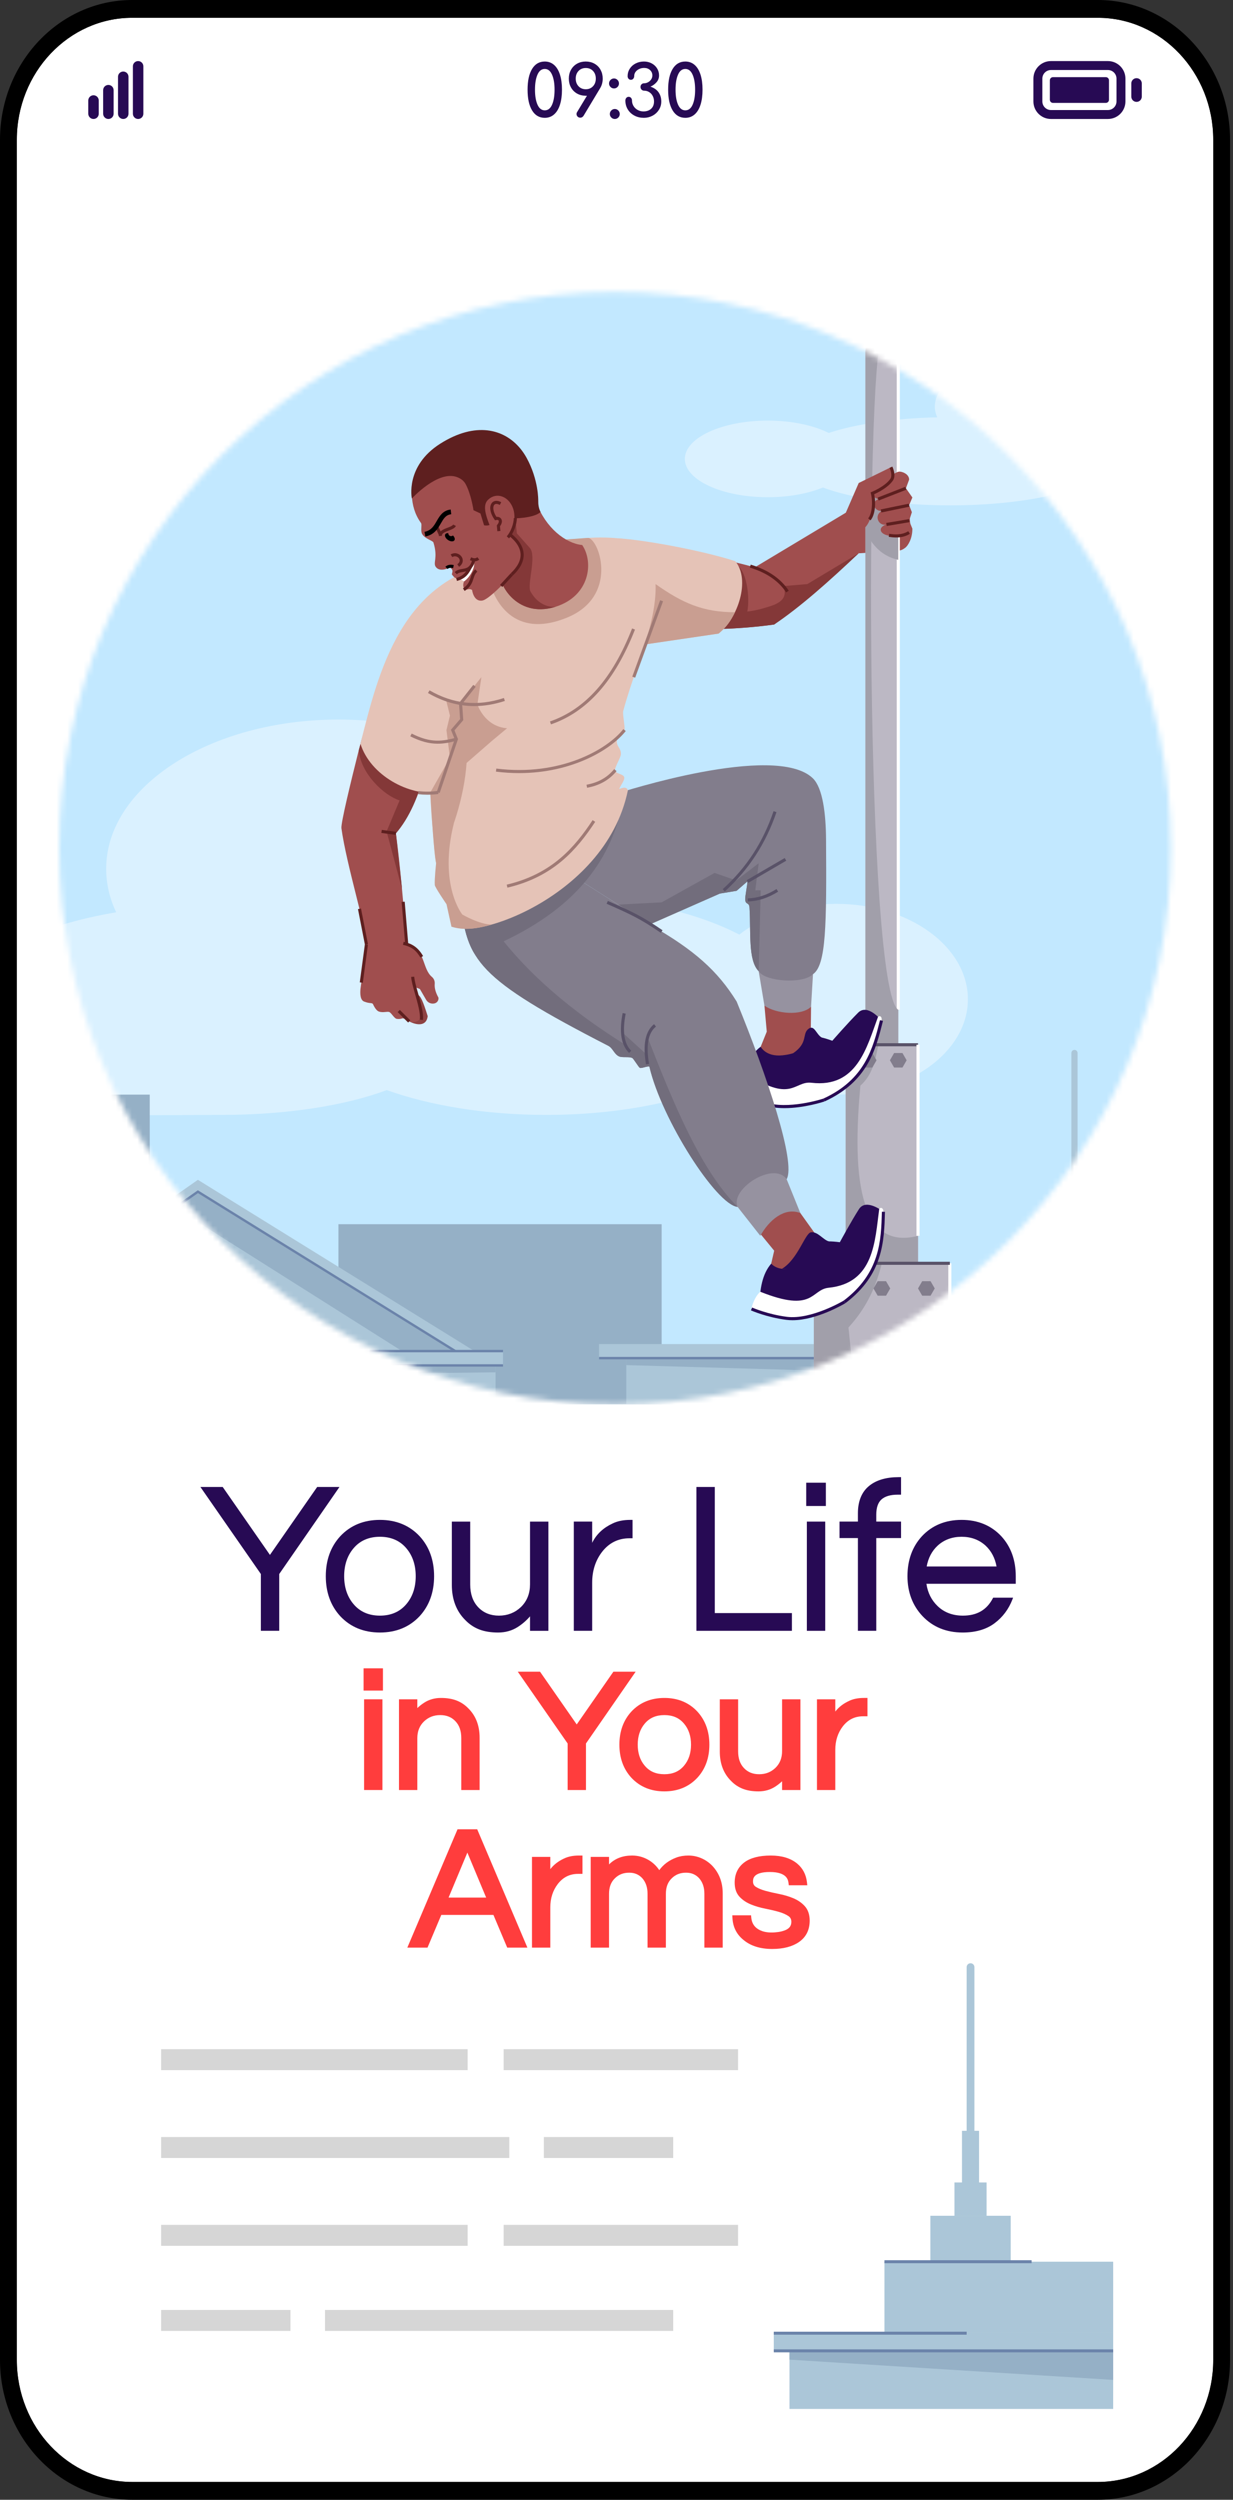 <svg width="229" height="464" viewBox="0 0 229 464" fill="none" xmlns="http://www.w3.org/2000/svg">
<rect x="0" y="0" width="229" height="464" fill="#333333" stroke="none"/>
<path d="M225.334 25.963V438.037C225.334 450.534 215.714 460.698 203.895 460.698H24.564C12.745 460.698 3.125 450.534 3.125 438.037V25.963C3.125 13.466 12.745 3.301 24.564 3.301H203.895C215.714 3.301 225.334 13.466 225.334 25.963Z" fill="white"/>
<path d="M203.892 0H24.561C11.018 0 0 11.648 0 25.963V438.037C0 452.356 11.018 464 24.561 464H203.892C217.436 464 228.453 452.356 228.453 438.037V25.963C228.453 11.648 217.436 0 203.892 0ZM225.331 438.037C225.331 450.534 215.711 460.698 203.892 460.698H24.561C12.742 460.698 3.122 450.534 3.122 438.037V25.963C3.122 13.466 12.742 3.301 24.561 3.301H203.892C215.711 3.301 225.331 13.466 225.331 25.963L225.331 438.037Z" fill="black"/>
<path d="M20.13 22.086C19.592 22.086 19.156 21.65 19.156 21.113V16.738C19.156 16.2 19.592 15.765 20.13 15.765C20.667 15.765 21.103 16.2 21.103 16.738V21.113C21.103 21.65 20.667 22.086 20.13 22.086Z" fill="#270A54"/>
<path d="M17.368 22.086C16.83 22.086 16.395 21.65 16.395 21.113V18.655C16.395 18.117 16.83 17.682 17.368 17.682C17.905 17.682 18.341 18.117 18.341 18.655V21.113C18.341 21.65 17.905 22.086 17.368 22.086Z" fill="#270A54"/>
<path d="M22.891 22.086C22.354 22.086 21.918 21.65 21.918 21.113V14.251C21.918 13.713 22.354 13.277 22.891 13.277C23.429 13.277 23.865 13.713 23.865 14.251V21.113C23.865 21.65 23.429 22.086 22.891 22.086Z" fill="#270A54"/>
<path d="M25.653 22.086C25.115 22.086 24.68 21.65 24.68 21.113V12.309C24.68 11.772 25.115 11.336 25.653 11.336C26.191 11.336 26.626 11.772 26.626 12.309V21.113C26.626 21.65 26.191 22.086 25.653 22.086Z" fill="#270A54"/>
<path d="M205.765 12.997C206.646 12.997 207.362 13.713 207.362 14.594V18.828C207.362 19.709 206.646 20.425 205.765 20.425H195.188C194.307 20.425 193.591 19.709 193.591 18.828V14.594C193.591 13.714 194.307 12.997 195.188 12.997H205.765ZM205.765 11.336H195.188C193.388 11.336 191.93 12.795 191.93 14.594V18.828C191.93 20.627 193.388 22.086 195.188 22.086H205.765C207.565 22.086 209.023 20.627 209.023 18.828V14.594C209.023 12.795 207.565 11.336 205.765 11.336Z" fill="#270A54"/>
<path d="M211.087 18.913C210.549 18.913 210.113 18.477 210.113 17.94V15.482C210.113 14.944 210.549 14.509 211.087 14.509C211.624 14.509 212.06 14.944 212.06 15.482V17.94C212.06 18.477 211.624 18.913 211.087 18.913Z" fill="#270A54"/>
<path d="M205.378 19.103H195.573C195.248 19.103 194.984 18.84 194.984 18.514V14.907C194.984 14.582 195.248 14.318 195.573 14.318H205.378C205.703 14.318 205.966 14.582 205.966 14.907V18.514C205.966 18.839 205.703 19.103 205.378 19.103Z" fill="#270A54"/>
<path d="M102.903 12.048C103.384 12.467 103.75 13.069 103.999 13.853C104.249 14.637 104.374 15.568 104.374 16.646C104.374 17.724 104.249 18.656 103.999 19.44C103.75 20.224 103.384 20.825 102.903 21.244C102.422 21.663 101.847 21.872 101.179 21.872C100.163 21.872 99.377 21.413 98.82 20.496C98.263 19.578 97.984 18.295 97.984 16.646C97.984 14.998 98.263 13.714 98.82 12.797C99.377 11.879 100.163 11.42 101.179 11.42C101.847 11.42 102.422 11.629 102.903 12.048ZM99.822 13.859C99.515 14.568 99.361 15.496 99.361 16.646C99.361 17.805 99.517 18.733 99.829 19.433C100.141 20.133 100.591 20.482 101.179 20.482C101.776 20.482 102.228 20.13 102.536 19.426C102.843 18.722 102.997 17.796 102.997 16.646C102.997 15.505 102.841 14.579 102.529 13.866C102.217 13.153 101.767 12.797 101.179 12.797C100.582 12.797 100.13 13.151 99.822 13.859Z" fill="#270A54"/>
<path d="M107.162 17.361C106.685 17.09 106.313 16.713 106.046 16.232C105.778 15.75 105.645 15.203 105.645 14.588C105.645 13.982 105.778 13.438 106.046 12.957C106.313 12.476 106.685 12.099 107.162 11.828C107.638 11.556 108.18 11.42 108.786 11.42C109.401 11.42 109.946 11.556 110.423 11.828C110.9 12.099 111.272 12.476 111.539 12.957C111.806 13.438 111.94 13.982 111.94 14.588C111.94 15.274 111.771 15.884 111.432 16.419L108.398 21.471C108.238 21.721 108.033 21.845 107.783 21.845C107.578 21.845 107.409 21.779 107.275 21.645C107.142 21.511 107.075 21.351 107.075 21.164C107.075 21.03 107.11 20.91 107.182 20.803L109.013 17.769H108.786C108.18 17.769 107.638 17.633 107.162 17.361ZM107.449 13.171C107.102 13.536 106.928 14.008 106.928 14.588C106.928 15.167 107.102 15.642 107.449 16.011C107.796 16.381 108.246 16.566 108.799 16.566C109.342 16.566 109.788 16.381 110.136 16.011C110.483 15.641 110.657 15.167 110.657 14.588C110.657 14.009 110.485 13.536 110.142 13.171C109.799 12.806 109.351 12.623 108.799 12.623C108.246 12.623 107.796 12.806 107.449 13.171Z" fill="#270A54"/>
<path d="M114.684 14.835C114.866 15.018 114.958 15.239 114.958 15.497C114.958 15.747 114.869 15.963 114.691 16.145C114.512 16.328 114.294 16.419 114.036 16.419C113.786 16.419 113.57 16.328 113.387 16.145C113.205 15.963 113.113 15.747 113.113 15.497C113.113 15.239 113.205 15.018 113.387 14.835C113.57 14.653 113.786 14.562 114.036 14.562C114.285 14.562 114.501 14.653 114.684 14.835ZM114.831 20.503C115.013 20.686 115.105 20.906 115.105 21.165C115.105 21.414 115.016 21.63 114.837 21.813C114.659 21.995 114.441 22.087 114.183 22.087C113.933 22.087 113.717 21.995 113.534 21.813C113.352 21.63 113.26 21.414 113.26 21.165C113.26 20.906 113.352 20.686 113.534 20.503C113.717 20.32 113.933 20.229 114.183 20.229C114.432 20.229 114.648 20.32 114.831 20.503Z" fill="#270A54"/>
<path d="M121.027 11.761C121.455 11.988 121.791 12.298 122.036 12.69C122.281 13.082 122.404 13.518 122.404 14C122.404 14.481 122.252 14.898 121.949 15.249C121.646 15.601 121.268 15.88 120.813 16.085C121.49 16.317 121.994 16.671 122.324 17.148C122.653 17.624 122.818 18.188 122.818 18.838C122.818 19.409 122.671 19.926 122.377 20.389C122.083 20.852 121.689 21.215 121.194 21.478C120.7 21.741 120.163 21.872 119.584 21.872C118.924 21.872 118.334 21.732 117.813 21.451C117.291 21.171 116.884 20.788 116.589 20.302C116.295 19.816 116.148 19.27 116.148 18.664C116.148 18.469 116.206 18.303 116.322 18.17C116.438 18.036 116.585 17.97 116.763 17.97C116.942 17.97 117.089 18.036 117.204 18.17C117.32 18.304 117.378 18.469 117.378 18.664C117.378 19.03 117.472 19.366 117.659 19.674C117.846 19.981 118.102 20.226 118.428 20.409C118.753 20.591 119.111 20.683 119.504 20.683C120.1 20.683 120.577 20.518 120.934 20.188C121.29 19.859 121.468 19.404 121.468 18.825C121.468 18.46 121.388 18.123 121.228 17.816C121.067 17.509 120.847 17.268 120.566 17.094C120.285 16.92 119.976 16.833 119.637 16.833C119.441 16.833 119.279 16.767 119.15 16.633C119.02 16.499 118.956 16.334 118.956 16.138C118.956 15.943 119.02 15.78 119.15 15.65C119.279 15.522 119.441 15.457 119.637 15.457C119.887 15.457 120.13 15.392 120.366 15.263C120.602 15.134 120.793 14.958 120.94 14.735C121.088 14.512 121.161 14.267 121.161 14C121.161 13.608 121.018 13.278 120.733 13.011C120.448 12.743 120.083 12.61 119.637 12.61C119.298 12.61 118.989 12.677 118.708 12.81C118.427 12.944 118.205 13.122 118.04 13.345C117.875 13.568 117.793 13.817 117.793 14.093C117.793 14.298 117.735 14.47 117.619 14.608C117.503 14.746 117.356 14.815 117.178 14.815C116.999 14.815 116.852 14.75 116.737 14.621C116.621 14.492 116.563 14.329 116.563 14.133C116.563 13.625 116.696 13.164 116.964 12.75C117.231 12.336 117.596 12.01 118.06 11.774C118.523 11.538 119.04 11.42 119.61 11.42C120.127 11.42 120.6 11.534 121.027 11.761Z" fill="#270A54"/>
<path d="M129.009 12.048C129.49 12.467 129.855 13.069 130.105 13.853C130.354 14.637 130.479 15.568 130.479 16.646C130.479 17.724 130.354 18.656 130.105 19.44C129.855 20.224 129.49 20.825 129.009 21.244C128.527 21.663 127.953 21.872 127.284 21.872C126.269 21.872 125.482 21.413 124.925 20.496C124.368 19.578 124.09 18.295 124.09 16.646C124.09 14.998 124.368 13.714 124.925 12.797C125.482 11.879 126.269 11.42 127.284 11.42C127.953 11.42 128.528 11.629 129.009 12.048ZM125.928 13.859C125.62 14.568 125.467 15.496 125.467 16.646C125.467 17.805 125.622 18.733 125.934 19.433C126.246 20.133 126.696 20.482 127.285 20.482C127.881 20.482 128.334 20.13 128.641 19.426C128.949 18.722 129.102 17.796 129.102 16.646C129.102 15.505 128.946 14.579 128.635 13.866C128.323 13.153 127.873 12.797 127.285 12.797C126.687 12.797 126.235 13.151 125.928 13.859Z" fill="#270A54"/>
<path d="M137.076 412.972H93.539V416.865H137.076V412.972Z" fill="#D6D6D6"/>
<path d="M86.856 412.972H29.922V416.865H86.856V412.972Z" fill="#D6D6D6"/>
<path d="M137.076 380.364H93.539V384.257H137.076V380.364Z" fill="#D6D6D6"/>
<path d="M86.856 380.364H29.922V384.257H86.856V380.364Z" fill="#D6D6D6"/>
<path d="M94.595 396.668H29.922V400.561H94.595V396.668Z" fill="#D6D6D6"/>
<path d="M125.034 396.668H101.008V400.561H125.034V396.668Z" fill="#D6D6D6"/>
<path d="M125.032 428.771H60.359V432.665H125.032V428.771Z" fill="#D6D6D6"/>
<path d="M53.948 428.771H29.922V432.665H53.948V428.771Z" fill="#D6D6D6"/>
<path d="M51.642 302.492H48.666V292.097L37.637 276.228H41.247L50.134 289.002L59.021 276.228H62.631L51.642 292.097L51.642 302.492Z" fill="#270A54"/>
<path d="M51.861 302.71H48.448V292.165L37.219 276.009H41.362L50.134 288.619L58.907 276.009H63.049L51.861 292.165V302.71ZM48.885 302.273H51.423V292.029L51.462 291.973L62.214 276.446H59.136L50.134 289.385L41.133 276.446H38.055L48.885 292.029V302.273Z" fill="#270A54"/>
<path d="M70.566 282.337C73.528 282.337 75.935 283.329 77.786 285.312C79.532 287.217 80.405 289.637 80.405 292.572C80.405 295.509 79.532 297.929 77.786 299.833C75.935 301.817 73.528 302.809 70.566 302.809C67.603 302.809 65.196 301.817 63.345 299.833C61.599 297.929 60.727 295.509 60.727 292.572C60.727 289.637 61.599 287.216 63.345 285.312C65.196 283.329 67.603 282.337 70.566 282.337ZM70.566 300.111C72.708 300.111 74.4 299.371 75.644 297.889C76.834 296.487 77.429 294.715 77.429 292.573C77.429 290.43 76.834 288.659 75.644 287.256C74.4 285.775 72.708 285.035 70.566 285.035C68.423 285.035 66.73 285.775 65.487 287.256C64.297 288.659 63.702 290.43 63.702 292.573C63.702 294.715 64.297 296.487 65.487 297.889C66.73 299.371 68.423 300.111 70.566 300.111Z" fill="#270A54"/>
<path d="M70.565 303.027C67.554 303.027 65.07 302.002 63.185 299.982C61.408 298.043 60.508 295.551 60.508 292.572C60.508 289.594 61.408 287.102 63.184 285.164C65.071 283.143 67.554 282.118 70.566 282.118C73.577 282.118 76.06 283.143 77.946 285.163C79.723 287.101 80.623 289.594 80.623 292.572C80.623 295.551 79.723 298.044 77.947 299.981C76.06 302.002 73.577 303.027 70.565 303.027ZM70.565 282.555C67.68 282.555 65.304 283.533 63.505 285.461C61.807 287.314 60.945 289.707 60.945 292.572C60.945 295.438 61.807 297.831 63.506 299.685C65.304 301.612 67.68 302.59 70.565 302.59C73.451 302.59 75.826 301.612 77.626 299.684C79.324 297.832 80.186 295.438 80.186 292.572C80.186 289.706 79.324 287.313 77.625 285.46C75.826 283.533 73.451 282.555 70.565 282.555ZM70.565 300.329C68.365 300.329 66.6 299.556 65.32 298.029C64.101 296.594 63.483 294.758 63.483 292.572C63.483 290.387 64.101 288.551 65.32 287.115C66.6 285.589 68.365 284.816 70.565 284.816C72.765 284.816 74.53 285.589 75.811 287.115C77.029 288.551 77.648 290.387 77.648 292.572C77.648 294.758 77.029 296.594 75.81 298.03C74.53 299.556 72.765 300.329 70.565 300.329ZM70.565 285.253C68.501 285.253 66.848 285.974 65.655 287.397C64.504 288.753 63.92 290.494 63.92 292.572C63.92 294.652 64.504 296.393 65.654 297.747C66.848 299.171 68.5 299.892 70.565 299.892C72.63 299.892 74.282 299.171 75.476 297.748C76.627 296.393 77.21 294.652 77.21 292.572C77.21 290.494 76.627 288.753 75.477 287.398C74.282 285.974 72.63 285.253 70.565 285.253Z" fill="#270A54"/>
<path d="M98.657 302.492V299.397C97.943 300.35 97.07 301.157 96.039 301.818C95.007 302.479 93.83 302.81 92.508 302.81C91.185 302.81 90.048 302.624 89.096 302.254C88.144 301.884 87.31 301.328 86.596 300.588C84.956 298.975 84.137 296.845 84.137 294.2V282.655H87.112V294.121C87.112 295.946 87.628 297.401 88.66 298.485C89.691 299.57 91.026 300.112 92.666 300.112C94.333 300.112 95.748 299.556 96.912 298.445C98.075 297.308 98.657 295.853 98.657 294.081V282.655H101.633V302.492L98.657 302.492Z" fill="#270A54"/>
<path d="M92.508 303.028C91.165 303.028 89.991 302.836 89.017 302.458C88.039 302.077 87.172 301.499 86.439 300.739C84.767 299.096 83.918 296.894 83.918 294.2V282.437H87.331V294.121C87.331 295.879 87.831 297.297 88.818 298.334C89.801 299.369 91.096 299.893 92.666 299.893C94.266 299.893 95.644 299.353 96.76 298.287C97.873 297.2 98.438 295.784 98.438 294.081V282.437H101.851V302.711H98.438V300.02C97.788 300.782 97.023 301.447 96.157 302.002C95.095 302.683 93.867 303.028 92.508 303.028ZM84.355 282.874V294.2C84.355 296.772 85.161 298.869 86.75 300.432C87.442 301.15 88.257 301.693 89.175 302.05C90.098 302.409 91.22 302.591 92.508 302.591C93.782 302.591 94.93 302.269 95.921 301.634C96.925 300.99 97.787 300.194 98.482 299.266L98.876 298.742V302.273H101.414V282.874H98.876V294.081C98.876 295.906 98.266 297.427 97.064 298.602C95.862 299.749 94.383 300.33 92.666 300.33C90.972 300.33 89.57 299.76 88.501 298.635C87.434 297.514 86.894 295.995 86.894 294.121V282.874L84.355 282.874Z" fill="#270A54"/>
<path d="M117.263 282.337V285.312H116.906C114.764 285.312 113.018 286.172 111.669 287.891C110.399 289.532 109.765 291.489 109.765 293.763V302.491H106.789V282.654H109.765V287.534C110.4 285.471 111.774 283.95 113.891 282.971C114.764 282.549 115.821 282.337 117.065 282.337H117.263V282.337Z" fill="#270A54"/>
<path d="M109.983 302.71H106.57V282.436H109.983V286.378C110.745 284.804 112.024 283.594 113.799 282.773C114.695 282.339 115.794 282.118 117.064 282.118H117.481V285.531H116.906C114.844 285.531 113.14 286.37 111.841 288.026C110.608 289.618 109.983 291.549 109.983 293.763V302.71ZM107.007 302.272H109.546V293.763C109.546 291.45 110.202 289.429 111.496 287.757C112.883 285.989 114.703 285.093 116.906 285.093H117.044V282.555C115.849 282.558 114.82 282.764 113.986 283.168C111.935 284.117 110.586 285.607 109.973 287.598L109.546 288.987V282.873H107.007V302.272H107.007Z" fill="#270A54"/>
<path d="M132.538 276.228V299.635H146.86V302.492H129.562V276.228H132.538Z" fill="#270A54"/>
<path d="M147.079 302.71H129.344V276.009H132.757V299.416H147.079L147.079 302.71ZM129.781 302.273H146.642V299.853H132.319V276.446H129.781L129.781 302.273Z" fill="#270A54"/>
<path d="M153.167 275.435V279.323H149.953V275.435H153.167ZM150.072 282.655H153.048V302.492H150.072V282.655Z" fill="#270A54"/>
<path d="M153.266 302.711H149.853V282.437H153.266V302.711ZM150.291 302.273H152.829V282.874H150.291V302.273ZM153.385 279.541H149.734V275.216H153.385V279.541ZM150.172 279.104H152.948V275.653H150.172V279.104Z" fill="#270A54"/>
<path d="M166.734 277.219C165.331 277.219 164.28 277.53 163.579 278.151C162.878 278.773 162.528 279.772 162.528 281.147V282.655H167.13V285.273H162.528V302.491H159.553V285.273H156.141V282.655H159.553V280.909C159.553 278.74 160.2 277.114 161.497 276.029C162.792 274.945 164.591 274.402 166.892 274.402H167.13V277.219H166.734Z" fill="#270A54"/>
<path d="M162.747 302.71H159.334V285.491H155.922V282.436H159.334V280.909C159.334 278.683 160.014 276.985 161.356 275.861C162.686 274.748 164.549 274.184 166.892 274.184H167.349V277.438H166.733C165.393 277.438 164.381 277.733 163.724 278.315C163.075 278.89 162.747 279.843 162.747 281.147V282.436H167.349V285.491H162.747L162.747 302.71ZM159.771 302.273H162.31V285.054H166.912V282.873H162.31V281.147C162.31 279.713 162.688 278.65 163.434 277.988C164.173 277.333 165.283 277 166.734 277H166.912L166.892 274.621C164.654 274.621 162.886 275.151 161.637 276.196C160.399 277.233 159.771 278.818 159.771 280.909V282.873H156.359V285.054H159.771V302.273Z" fill="#270A54"/>
<path d="M178.835 300.111C181.506 300.111 183.424 299 184.588 296.778H187.841C187.153 298.577 186.062 300.031 184.568 301.142C183.073 302.253 181.149 302.809 178.795 302.809C175.806 302.809 173.373 301.817 171.495 299.833C169.67 297.903 168.758 295.482 168.758 292.572C168.758 289.637 169.631 287.216 171.376 285.312C173.227 283.329 175.634 282.337 178.597 282.337C181.559 282.337 183.966 283.329 185.818 285.312C187.563 287.217 188.436 289.637 188.436 292.572V293.763H171.813C172.024 295.588 172.751 297.096 173.995 298.285C175.265 299.503 176.877 300.111 178.835 300.111ZM178.597 285.035C176.772 285.035 175.238 285.604 173.995 286.741C172.831 287.826 172.117 289.24 171.852 290.986H185.342C185.077 289.24 184.363 287.826 183.199 286.741C181.956 285.604 180.422 285.035 178.597 285.035Z" fill="#270A54"/>
<path d="M178.795 303.027C175.758 303.027 173.248 302.003 171.336 299.983C169.48 298.02 168.539 295.527 168.539 292.572C168.539 289.594 169.439 287.102 171.215 285.164C173.102 283.143 175.585 282.118 178.597 282.118C181.608 282.118 184.091 283.143 185.977 285.163C187.754 287.101 188.654 289.594 188.654 292.572V293.981H172.061C172.301 295.639 173.002 297.033 174.146 298.128C175.367 299.299 176.945 299.892 178.835 299.892C181.442 299.892 183.26 298.84 184.394 296.676L184.455 296.559H188.159L188.045 296.856C187.345 298.685 186.219 300.186 184.698 301.317C183.172 302.452 181.186 303.027 178.795 303.027ZM178.597 282.555C175.711 282.555 173.336 283.533 171.536 285.461C169.838 287.314 168.976 289.707 168.976 292.572C168.976 295.411 169.877 297.803 171.654 299.683C173.48 301.612 175.883 302.59 178.795 302.59C181.09 302.59 182.988 302.044 184.437 300.967C185.808 299.948 186.843 298.613 187.518 296.997H184.718C183.513 299.208 181.534 300.329 178.835 300.329C176.828 300.329 175.149 299.695 173.843 298.443C172.568 297.223 171.812 295.657 171.596 293.788L171.567 293.544H188.217V292.573C188.217 289.707 187.356 287.313 185.656 285.46C183.857 283.533 181.482 282.555 178.597 282.555ZM185.595 291.204H171.598L171.636 290.953C171.906 289.166 172.65 287.695 173.845 286.58C175.126 285.409 176.724 284.816 178.597 284.816C180.469 284.816 182.067 285.409 183.346 286.579C184.543 287.695 185.286 289.166 185.557 290.953L185.595 291.204ZM172.11 290.767H185.083C184.798 289.193 184.115 287.894 183.05 286.9C181.855 285.808 180.356 285.253 178.597 285.253C176.837 285.253 175.338 285.808 174.142 286.902C173.078 287.893 172.395 289.193 172.11 290.767Z" fill="#270A54"/>
<path d="M70.607 310.186V313.283H68.047V310.186H70.607ZM68.142 315.938H70.512V331.743H68.142V315.938Z" fill="#FF3D3D"/>
<path d="M71.028 332.261H67.622V315.421H71.028V332.261ZM68.658 331.226H69.993V316.457H68.658V331.226ZM71.123 313.801H67.527V309.668H71.123V313.801ZM68.563 312.766H70.088V310.704H68.563V312.766Z" fill="#FF3D3D"/>
<path d="M76.992 315.938V318.404C77.561 317.645 78.256 317.003 79.078 316.476C79.9 315.949 80.837 315.686 81.891 315.686C82.945 315.686 83.851 315.833 84.61 316.128C85.368 316.424 86.032 316.866 86.601 317.456C87.907 318.741 88.561 320.438 88.561 322.545V331.743H86.19V322.608C86.19 321.154 85.779 319.995 84.957 319.131C84.135 318.267 83.071 317.835 81.765 317.835C80.437 317.835 79.31 318.278 78.383 319.163C77.455 320.069 76.992 321.228 76.992 322.64V331.743H74.621V315.939L76.992 315.938Z" fill="#FF3D3D"/>
<path d="M89.077 332.261H85.671V322.608C85.671 321.28 85.314 320.259 84.58 319.488C83.854 318.724 82.933 318.353 81.763 318.353C80.563 318.353 79.573 318.741 78.739 319.537C77.912 320.345 77.508 321.361 77.508 322.64V332.261H74.102V315.421H77.508V317.048C77.9 316.676 78.331 316.339 78.797 316.04C79.7 315.461 80.741 315.168 81.89 315.168C83.003 315.168 83.981 315.329 84.796 315.646C85.621 315.967 86.353 316.455 86.972 317.096C88.365 318.467 89.077 320.304 89.077 322.545L89.077 332.261ZM86.706 331.226H88.041V322.545C88.041 320.564 87.451 319.02 86.236 317.825C85.713 317.283 85.105 316.877 84.42 316.611C83.725 316.34 82.874 316.204 81.89 316.204C80.942 316.204 80.089 316.442 79.356 316.912C78.59 317.403 77.933 318.01 77.404 318.715L76.472 319.957V316.456H75.137V331.225H76.472V322.64C76.472 321.089 76.993 319.795 78.019 318.793C79.046 317.812 80.304 317.318 81.763 317.318C83.211 317.318 84.411 317.808 85.331 318.774C86.243 319.734 86.706 321.024 86.706 322.608L86.706 331.226Z" fill="#FF3D3D"/>
<path d="M108.314 331.743H105.944V323.461L97.156 310.817H100.033L107.113 320.996L114.194 310.817H117.07L108.314 323.461V331.743Z" fill="#FF3D3D"/>
<path d="M108.83 332.261H105.424V323.624L96.164 310.3H100.301L107.111 320.089L113.921 310.3H118.056L108.83 323.623V332.261ZM106.46 331.225H107.795V323.3L116.08 311.336H114.462L107.111 321.903L99.76 311.336H98.145L106.46 323.299V331.225Z" fill="#FF3D3D"/>
<path d="M123.394 315.686C125.753 315.686 127.671 316.476 129.147 318.056C130.537 319.573 131.233 321.502 131.233 323.841C131.233 326.18 130.537 328.108 129.147 329.625C127.671 331.206 125.753 331.996 123.394 331.996C121.033 331.996 119.116 331.206 117.641 329.625C116.25 328.108 115.555 326.18 115.555 323.841C115.555 321.502 116.25 319.573 117.641 318.056C119.116 316.476 121.033 315.686 123.394 315.686ZM123.394 329.846C125.101 329.846 126.449 329.257 127.44 328.077C128.388 326.96 128.862 325.548 128.862 323.841C128.862 322.134 128.388 320.722 127.44 319.605C126.449 318.425 125.101 317.835 123.394 317.835C121.687 317.835 120.338 318.425 119.348 319.605C118.399 320.722 117.925 322.134 117.925 323.841C117.925 325.547 118.399 326.96 119.348 328.077C120.338 329.257 121.687 329.846 123.394 329.846Z" fill="#FF3D3D"/>
<path d="M123.392 332.514C120.893 332.514 118.83 331.661 117.261 329.979C115.783 328.367 115.035 326.303 115.035 323.841C115.035 321.379 115.783 319.315 117.257 317.707C118.831 316.021 120.893 315.168 123.392 315.168C125.89 315.168 127.953 316.021 129.523 317.703C131.001 319.315 131.749 321.379 131.749 323.841C131.749 326.303 131.001 328.367 129.527 329.975C127.953 331.661 125.89 332.514 123.392 332.514ZM123.392 316.204C121.161 316.204 119.403 316.925 118.017 318.41C116.727 319.818 116.071 321.646 116.071 323.841C116.071 326.036 116.727 327.864 118.021 329.276C119.403 330.757 121.161 331.478 123.392 331.478C125.623 331.478 127.381 330.757 128.766 329.272C130.057 327.864 130.713 326.035 130.713 323.841C130.713 321.646 130.057 319.818 128.763 318.406C127.38 316.925 125.622 316.204 123.392 316.204ZM123.392 330.364C121.532 330.364 120.038 329.707 118.949 328.409C117.926 327.204 117.406 325.666 117.406 323.841C117.406 322.016 117.926 320.478 118.951 319.271C120.038 317.975 121.533 317.318 123.392 317.318C125.251 317.318 126.745 317.975 127.834 319.272C128.858 320.478 129.378 322.016 129.378 323.841C129.378 325.666 128.858 327.204 127.832 328.412C126.745 329.707 125.251 330.364 123.392 330.364ZM123.392 318.353C121.831 318.353 120.638 318.872 119.743 319.938C118.878 320.956 118.441 322.268 118.441 323.841C118.441 325.414 118.878 326.726 119.741 327.742C120.637 328.811 121.831 329.329 123.392 329.329C124.952 329.329 126.146 328.811 127.041 327.744C127.905 326.726 128.342 325.414 128.342 323.841C128.342 322.268 127.905 320.956 127.043 319.941C126.146 318.872 124.952 318.353 123.392 318.353Z" fill="#FF3D3D"/>
<path d="M145.772 331.743V329.278C145.203 330.036 144.508 330.68 143.686 331.206C142.864 331.733 141.926 331.996 140.873 331.996C139.819 331.996 138.913 331.849 138.154 331.554C137.396 331.259 136.732 330.816 136.163 330.226C134.856 328.941 134.203 327.245 134.203 325.137V315.939H136.574V325.074C136.574 326.528 136.985 327.687 137.807 328.551C138.629 329.415 139.692 329.846 140.999 329.846C142.327 329.846 143.454 329.404 144.381 328.519C145.308 327.613 145.772 326.454 145.772 325.042V315.938H148.143V331.743H145.772V331.743Z" fill="#FF3D3D"/>
<path d="M140.871 332.514C139.758 332.514 138.78 332.353 137.965 332.036C137.139 331.716 136.407 331.228 135.788 330.585C134.395 329.216 133.684 327.379 133.684 325.137V315.421H137.09V325.074C137.09 326.402 137.446 327.423 138.18 328.194C138.906 328.958 139.828 329.329 140.997 329.329C142.198 329.329 143.187 328.941 144.022 328.145C144.848 327.337 145.252 326.321 145.252 325.042V315.421H148.659V332.261H145.252V330.634C144.86 331.007 144.429 331.343 143.963 331.642C143.061 332.221 142.021 332.514 140.871 332.514ZM134.719 316.457V325.137C134.719 327.119 135.31 328.663 136.524 329.857C137.048 330.4 137.655 330.805 138.34 331.071C139.035 331.342 139.887 331.478 140.871 331.478C141.819 331.478 142.672 331.241 143.405 330.771C144.17 330.28 144.827 329.673 145.356 328.967L146.288 327.725V331.226H147.623V316.457H146.288V325.042C146.288 326.592 145.768 327.887 144.741 328.89C143.715 329.87 142.456 330.365 140.997 330.365C139.549 330.365 138.349 329.875 137.43 328.908C136.517 327.949 136.054 326.659 136.054 325.074V316.457L134.719 316.457Z" fill="#FF3D3D"/>
<path d="M160.595 315.686V318.056H160.31C158.603 318.056 157.213 318.741 156.138 320.111C155.127 321.418 154.621 322.977 154.621 324.789V331.743H152.25V315.939H154.621V319.827C155.127 318.183 156.222 316.971 157.908 316.191C158.603 315.854 159.446 315.686 160.437 315.686L160.595 315.686Z" fill="#FF3D3D"/>
<path d="M155.137 332.261H151.73V315.421H155.137V317.697C155.771 316.875 156.624 316.215 157.689 315.721C158.444 315.356 159.371 315.168 160.435 315.168H161.111V318.574H160.309C158.755 318.574 157.524 319.181 156.543 320.431C155.611 321.635 155.137 323.103 155.137 324.789L155.137 332.261ZM152.766 331.225H154.101V324.789C154.101 322.868 154.648 321.187 155.727 319.794C156.852 318.36 158.314 317.604 160.075 317.543V316.212C159.322 316.247 158.67 316.397 158.132 316.657C156.563 317.383 155.578 318.469 155.114 319.979L154.101 323.271V316.456H152.766L152.766 331.225Z" fill="#FF3D3D"/>
<path d="M97.169 360.995H94.546L91.985 354.926H81.617L79.057 360.995H76.434L85.316 340.069H88.287L97.169 360.995ZM91.069 352.745L86.801 342.535L82.534 352.745H91.069Z" fill="#FF3D3D"/>
<path d="M97.952 361.513H94.203L91.642 355.444H81.962L79.401 361.513H75.652L84.974 339.552H88.631L97.952 361.513ZM94.89 360.477H96.388L87.945 340.587H85.659L77.217 360.477H78.714L81.275 354.408H92.329L94.89 360.477ZM91.847 353.263H81.758L86.802 341.193L91.847 353.263ZM83.313 352.227H90.292L86.802 343.877L83.313 352.227Z" fill="#FF3D3D"/>
<path d="M107.665 344.938V347.308H107.381C105.674 347.308 104.283 347.993 103.208 349.363C102.197 350.67 101.691 352.229 101.691 354.041V360.995H99.32V345.19H101.691V349.078C102.197 347.435 103.292 346.223 104.978 345.443C105.674 345.106 106.516 344.938 107.507 344.938H107.665Z" fill="#FF3D3D"/>
<path d="M102.207 361.513H98.801V344.673H102.207V346.949C102.841 346.127 103.694 345.466 104.759 344.973C105.514 344.608 106.441 344.42 107.506 344.42H108.181V347.826H107.379C105.826 347.826 104.594 348.434 103.614 349.683C102.681 350.888 102.207 352.355 102.207 354.041V361.513ZM99.836 360.477H101.171V354.041C101.171 352.12 101.718 350.439 102.797 349.046C103.923 347.611 105.384 346.856 107.145 346.795V345.464C106.392 345.499 105.74 345.649 105.202 345.909C103.633 346.635 102.649 347.721 102.184 349.231L101.172 352.523V345.708H99.836L99.836 360.477Z" fill="#FF3D3D"/>
<path d="M112.597 347.593C113.651 345.823 115.252 344.938 117.402 344.938C118.455 344.938 119.43 345.217 120.326 345.775C121.221 346.334 121.922 347.119 122.428 348.13C123.144 346.802 124.261 345.854 125.778 345.285C126.389 345.054 127.079 344.938 127.849 344.938C128.618 344.938 129.355 345.091 130.061 345.396C130.767 345.702 131.394 346.139 131.942 346.708C133.122 347.972 133.712 349.553 133.712 351.449V360.995H131.341V351.512C131.341 350.206 130.972 349.131 130.235 348.288C129.497 347.487 128.56 347.087 127.422 347.087C126.221 347.087 125.22 347.477 124.419 348.256C123.576 349.057 123.155 350.153 123.155 351.544V360.995H120.784V351.512C120.784 350.206 120.415 349.131 119.678 348.288C118.94 347.487 118.002 347.087 116.865 347.087C115.663 347.087 114.662 347.477 113.862 348.256C113.019 349.057 112.597 350.153 112.597 351.544V360.995H110.227V345.19H112.597L112.597 347.593Z" fill="#FF3D3D"/>
<path d="M134.228 361.513H130.822V351.512C130.822 350.325 130.502 349.382 129.844 348.629C129.211 347.944 128.416 347.605 127.42 347.605C126.349 347.605 125.485 347.94 124.779 348.628C124.032 349.338 123.671 350.29 123.671 351.544V361.513H120.265V351.512C120.265 350.325 119.945 349.382 119.286 348.629C118.654 347.944 117.858 347.605 116.863 347.605C115.792 347.605 114.928 347.94 114.221 348.628C113.474 349.337 113.113 350.29 113.113 351.544V361.513H109.707V344.673H113.113V346.073C114.206 344.975 115.642 344.42 117.4 344.42C118.546 344.42 119.622 344.728 120.598 345.336C121.331 345.794 121.949 346.395 122.444 347.132C123.208 346.082 124.264 345.3 125.595 344.801C126.26 344.548 127.018 344.42 127.847 344.42C128.682 344.42 129.496 344.589 130.265 344.921C131.031 345.253 131.72 345.733 132.313 346.349C133.586 347.712 134.228 349.427 134.228 351.449V361.513ZM131.857 360.477H133.192V351.449C133.192 349.673 132.659 348.237 131.562 347.061C131.07 346.551 130.493 346.148 129.854 345.871C129.215 345.595 128.54 345.456 127.847 345.456C127.144 345.456 126.51 345.561 125.96 345.77C124.549 346.299 123.542 347.151 122.882 348.376L122.409 349.253L121.963 348.362C121.503 347.442 120.859 346.72 120.05 346.214C119.241 345.711 118.35 345.456 117.4 345.456C115.429 345.456 114.003 346.241 113.041 347.858L112.078 349.475V345.708H110.743V360.477H112.078V351.544C112.078 350.012 112.557 348.78 113.503 347.882C114.396 347.012 115.528 346.569 116.863 346.569C118.146 346.569 119.22 347.03 120.057 347.937C120.885 348.884 121.3 350.084 121.3 351.512V360.477H122.635V351.544C122.635 350.012 123.115 348.78 124.061 347.882C124.953 347.012 126.085 346.569 127.42 346.569C128.703 346.569 129.778 347.03 130.614 347.937C131.442 348.884 131.858 350.084 131.858 351.512V360.477H131.857Z" fill="#FF3D3D"/>
<path d="M146.954 349.426C146.743 347.782 145.421 346.96 142.987 346.96C140.553 346.96 139.336 347.719 139.336 349.236C139.336 349.868 139.594 350.348 140.111 350.674C140.627 351.001 141.275 351.27 142.055 351.48C142.834 351.691 143.683 351.886 144.599 352.065C145.516 352.245 146.364 352.497 147.144 352.824C147.923 353.151 148.571 353.598 149.088 354.167C149.604 354.736 149.862 355.516 149.862 356.506C149.862 358.045 149.282 359.22 148.123 360.031C146.964 360.842 145.394 361.248 143.414 361.248C141.306 361.248 139.631 360.721 138.388 359.667C137.25 358.74 136.639 357.529 136.555 356.032H139.02C139.167 357.486 139.989 358.466 141.486 358.972C142.033 359.14 142.576 359.225 143.113 359.225C143.651 359.225 144.151 359.193 144.615 359.13C145.078 359.066 145.532 358.951 145.974 358.782C146.986 358.382 147.492 357.697 147.492 356.728C147.492 356.074 147.233 355.574 146.717 355.226C146.2 354.879 145.552 354.594 144.773 354.373C143.993 354.152 143.145 353.952 142.228 353.772C141.312 353.593 140.463 353.345 139.684 353.029C138.904 352.713 138.256 352.281 137.74 351.733C137.223 351.186 136.966 350.427 136.966 349.457C136.966 348.025 137.487 346.913 138.53 346.123C139.573 345.332 141.117 344.938 143.161 344.938C145.1 344.938 146.627 345.401 147.744 346.328C148.671 347.108 149.209 348.141 149.356 349.426H146.954Z" fill="#FF3D3D"/>
<path d="M143.414 361.766C141.19 361.766 139.387 361.193 138.054 360.063C136.811 359.05 136.13 357.702 136.038 356.062L136.008 355.515H139.489L139.536 355.981C139.662 357.225 140.354 358.043 141.652 358.482C142.642 358.787 143.692 358.734 144.546 358.618C144.969 358.559 145.388 358.452 145.79 358.299C146.596 357.98 146.974 357.48 146.974 356.728C146.974 356.248 146.801 355.907 146.428 355.656C145.96 355.341 145.356 355.077 144.632 354.871C143.872 354.656 143.03 354.457 142.129 354.28C141.185 354.096 140.297 353.837 139.49 353.509C138.644 353.167 137.928 352.689 137.363 352.088C136.756 351.445 136.448 350.56 136.448 349.458C136.448 347.861 137.044 346.6 138.218 345.71C139.348 344.854 141.011 344.42 143.161 344.42C145.214 344.42 146.868 344.928 148.075 345.93C149.105 346.796 149.708 347.952 149.871 349.367L149.937 349.944H146.499L146.441 349.492C146.377 348.994 146.182 347.478 142.988 347.478C139.854 347.478 139.854 348.755 139.854 349.236C139.854 349.689 140.024 350.007 140.387 350.237C140.858 350.535 141.464 350.785 142.19 350.981C142.955 351.188 143.799 351.382 144.699 351.557C145.646 351.743 146.536 352.008 147.344 352.347C148.191 352.702 148.906 353.197 149.471 353.819C150.074 354.484 150.38 355.388 150.38 356.507C150.38 358.217 149.721 359.545 148.421 360.455C147.179 361.325 145.495 361.766 143.414 361.766ZM137.13 356.55C137.306 357.651 137.828 358.543 138.715 359.266C139.864 360.24 141.443 360.73 143.414 360.73C145.278 360.73 146.763 360.352 147.827 359.607C148.849 358.892 149.345 357.878 149.345 356.507C149.345 355.642 149.135 354.99 148.705 354.516C148.242 354.006 147.65 353.598 146.944 353.302C146.201 352.991 145.379 352.746 144.5 352.574C143.577 352.394 142.709 352.194 141.92 351.981C141.094 351.758 140.392 351.466 139.834 351.112C139.17 350.693 138.819 350.044 138.819 349.237C138.819 347.962 139.542 346.443 142.988 346.443C146.003 346.443 147.063 347.696 147.381 348.909H148.744C148.537 348.02 148.099 347.302 147.412 346.725C146.398 345.883 144.967 345.456 143.162 345.456C141.243 345.456 139.79 345.819 138.844 346.536C137.929 347.229 137.484 348.185 137.484 349.458C137.484 350.299 137.691 350.927 138.117 351.378C138.58 351.869 139.172 352.264 139.879 352.55C140.625 352.853 141.449 353.093 142.328 353.264C143.257 353.446 144.128 353.652 144.915 353.875C145.744 354.111 146.448 354.421 147.007 354.797C147.663 355.239 148.01 355.907 148.01 356.728C148.01 357.552 147.69 358.661 146.165 359.264C145.684 359.448 145.188 359.575 144.686 359.643C143.69 359.779 142.491 359.824 141.334 359.467C139.786 358.944 138.863 357.965 138.576 356.551H137.13V356.55Z" fill="#FF3D3D"/>
<mask id="mask0_630_7247" style="mask-type:luminance" maskUnits="userSpaceOnUse" x="10" y="54" width="208" height="207">
<path d="M114.227 260.667C171.244 260.667 217.465 214.446 217.465 157.429C217.465 100.412 171.244 54.19 114.227 54.19C57.21 54.19 10.988 100.412 10.988 157.429C10.988 214.446 57.21 260.667 114.227 260.667Z" fill="white"/>
</mask>
<g mask="url(#mask0_630_7247)">
<path d="M220.623 48.001H7.957V260.667H220.623V48.001Z" fill="#C2E8FF"/>
<g opacity="0.4">
<path d="M220.623 67.877C215.667 65.701 208.61 64.338 200.773 64.338C185.779 64.338 173.623 69.32 173.623 75.465C173.623 76.147 173.781 76.814 174.068 77.463C165.987 77.646 158.83 78.735 153.916 80.366C151.103 78.956 147.072 78.072 142.593 78.072C134.089 78.072 127.195 81.256 127.195 85.182C127.195 89.109 134.089 92.292 142.593 92.292C146.526 92.292 150.113 91.61 152.834 90.49C158.198 92.5 166.795 93.803 176.488 93.803C183.561 93.803 190.05 93.109 195.126 91.953C199.871 93.089 206.749 93.803 214.403 93.803C216.548 93.803 218.63 93.746 220.623 93.641V67.877Z" fill="white"/>
</g>
<g opacity="0.4">
<path d="M155.296 167.77C148.18 167.77 141.777 169.97 137.307 173.48C129.502 169.419 118.135 166.703 105.301 166.246C105.755 164.634 105.994 162.973 105.994 161.276C105.994 145.972 86.681 133.565 62.858 133.565C39.034 133.565 19.721 145.972 19.721 161.276C19.721 164.08 20.372 166.786 21.577 169.337C16.77 170.149 12.131 171.308 7.957 172.873V205.932C17.763 207.324 30.144 206.946 41.201 206.946C53.362 206.946 64.291 205.167 71.83 202.339C79.894 205.218 90.205 206.946 101.443 206.946C116.843 206.946 130.503 203.701 139.025 198.695C143.349 201.485 149.047 203.183 155.296 203.183C168.807 203.183 179.76 195.255 179.76 185.476C179.76 175.697 168.807 167.77 155.296 167.77Z" fill="white"/>
</g>
<path d="M122.885 227.234H62.859V260.667H122.885V227.234Z" fill="#95B0C6"/>
<path d="M27.813 203.183H7.957V260.667H27.813V203.183Z" fill="#95B0C6"/>
<path d="M220.624 249.484H111.262V252.09H220.624V249.484Z" fill="#ABC6D8"/>
<path d="M220.625 238.934H186.844V249.484H220.625V238.934Z" fill="#ABC6D8"/>
<path d="M205.491 232.153H193.625V238.934H205.491V232.153Z" fill="#ABC6D8"/>
<path d="M220.624 252.09H116.32V260.666H220.624V252.09Z" fill="#ABC6D8"/>
<path d="M220.624 256.378L116.32 253.389V252.09H220.624V256.378Z" fill="#95B0C6"/>
<path d="M220.624 251.87H111.262V252.311H220.624V251.87Z" fill="#6B83AA"/>
<path d="M208.577 238.714H186.844V239.154H208.577V238.714Z" fill="#6B83AA"/>
<path d="M200.131 232.153H198.984V195.451C198.984 195.136 199.24 194.881 199.555 194.881H199.56C199.875 194.881 200.131 195.136 200.131 195.451V232.153Z" fill="#ABC6D8"/>
<path d="M200.817 219.613H198.293V232.102H200.817V219.613Z" fill="#ABC6D8"/>
<path d="M201.929 227.234H197.184V232.153H201.929V227.234Z" fill="#ABC6D8"/>
<path d="M198.985 249.264H170.5V249.704H198.985V249.264Z" fill="#6B83AA"/>
<path d="M156.25 97.108L159.944 90.301L166.64 87.639C168.511 92.614 169.557 97.023 168.869 100.394C168.652 101.454 167.711 102.214 166.629 102.251L159.484 102.7L156.25 97.108Z" fill="#A04E4E"/>
<path d="M157.089 95.169L140.181 105.31C140.181 105.31 130.096 102.433 122.406 102.104L119.203 116.666C127.436 116.962 136.517 116.984 143.788 115.92L159.483 102.7L157.089 95.169Z" fill="#A04E4E"/>
<path d="M133.629 116.754L136.501 113.642C139.342 113.642 141.153 113.133 143.154 112.487C145.709 111.661 146.103 110.389 145.484 108.79L149.946 108.416L159.482 102.7C153.935 107.959 148.574 112.715 143.787 115.921C140.307 116.388 136.918 116.673 133.629 116.754Z" fill="#843838"/>
<path d="M137.159 105.081C139.102 107.024 139.342 112.581 138.535 114.385L134.906 114.69L137.159 105.081Z" fill="#843838"/>
<path d="M166.832 260.666H160.73V65.325C160.73 63.649 162.089 62.29 163.765 62.29H163.797C165.473 62.29 166.832 63.649 166.832 65.325V260.666Z" fill="#BCB8C4"/>
<path d="M167.12 65.325H166.547V187.441H167.12V65.325Z" fill="white"/>
<path d="M160.73 260.666V65.325C160.73 63.649 162.089 62.29 163.765 62.29C160.73 68.716 160.73 183.5 166.832 187.441V202.797L160.73 260.666Z" fill="#A19FAA"/>
<path d="M161.039 90.554L166.831 89.029V103.919C164.725 103.434 162.87 102.268 161.452 99.921L161.039 90.554Z" fill="#A19FAA"/>
<path d="M163.781 89.03L165.832 99.487C167.068 99.566 169.026 99.585 168.828 98.363L167.954 88.321C167.855 87.71 167.195 87.368 166.638 87.639L163.781 89.03Z" fill="#A04E4E"/>
<path d="M163.78 89.029C161.451 89.869 161.203 92.087 163.121 92.636C161.62 93.249 162.531 95.109 163.887 94.805C162.231 95.491 163.09 97.745 164.61 97.359C162.783 97.955 163.471 99.487 165.831 99.487L166.47 98.135L165.673 96.912L165.882 95.836L165.522 94.43L165.322 92.174L163.78 89.029Z" fill="#A04E4E"/>
<path d="M160.733 97.843C162.161 96.302 162.15 93.237 162.035 91.564C162.035 91.564 164.597 90.534 165.617 89.01C166.179 88.17 165.473 86.726 165.473 86.726L159.483 89.656L156.25 97.107C156.758 98.72 158.673 98.117 160.733 97.843Z" fill="#A04E4E"/>
<path d="M161.668 96.593L161.238 96.215C161.928 95.43 162.164 93.332 161.755 91.632L161.697 91.392L161.926 91.299C161.951 91.289 164.42 90.283 165.378 88.851C165.763 88.275 165.391 87.212 165.214 86.852L165.729 86.601C165.761 86.665 166.5 88.204 165.854 89.17C164.966 90.496 163.027 91.44 162.364 91.735C162.703 93.397 162.545 95.596 161.668 96.593Z" fill="#5E1F1F"/>
<path d="M168.071 101.707C168.689 101.248 169.453 99.966 169.453 98.129L168.849 96.65L169.36 95.074L168.849 93.769L169.453 92.343L168.254 90.633L168.849 89.029C168.849 88.032 167.666 87.544 167.055 87.546L167.559 92.979L168.071 101.707Z" fill="#A04E4E"/>
<path d="M168.83 96.357L164.594 97.067L164.688 97.632L168.924 96.922L168.83 96.357Z" fill="#5E1F1F"/>
<path d="M168.775 93.494L163.57 94.564L163.686 95.124L168.89 94.055L168.775 93.494Z" fill="#5E1F1F"/>
<path d="M168.127 90.364L162.996 92.366L163.204 92.9L168.335 90.897L168.127 90.364Z" fill="#5E1F1F"/>
<path d="M146.012 109.958C144.606 107.829 142.335 106.28 139.262 105.355L139.427 104.807C142.632 105.772 145.008 107.399 146.489 109.642L146.012 109.958Z" fill="#5E1F1F"/>
<path d="M166.431 99.768C165.941 99.768 165.476 99.712 165.059 99.645L165.15 99.08C166.167 99.243 167.491 99.337 168.692 98.603L168.991 99.091C168.139 99.612 167.25 99.768 166.431 99.768Z" fill="#5E1F1F"/>
<path d="M170.502 193.925H157.066V260.396H170.502V193.925Z" fill="#BCB8C4"/>
<path d="M163.141 193.925C162.525 197.008 161.995 199.559 159.8 201.511C157.833 222.57 161.202 231.791 170.502 229.39V236.744H157.066V193.925L163.141 193.925Z" fill="#A19FAA"/>
<path d="M170.502 193.639H157.066V194.211H170.502V193.639Z" fill="#595268"/>
<path d="M176.411 234.489H151.156V260.667H176.411V234.489Z" fill="#BCB8C4"/>
<path d="M170.788 193.925H170.215V229.389H170.788V193.925Z" fill="white"/>
<path d="M176.698 234.489H176.125V260.667H176.698V234.489Z" fill="white"/>
<path d="M163.784 234.489C162.76 238.518 161.174 242.483 157.581 246.409L159.056 260.667H151.156V234.489H163.784Z" fill="#A19FAA"/>
<path d="M176.411 234.203H151.156V234.776H176.411V234.203Z" fill="#595268"/>
<path d="M156.244 237.814H154.691L153.914 239.159L154.691 240.504H156.244L157.02 239.159L156.244 237.814Z" fill="#595666"/>
<path d="M164.56 237.814H163.007L162.23 239.159L163.007 240.504H164.56L165.337 239.159L164.56 237.814Z" fill="#827D8C"/>
<path d="M172.83 237.814H171.277L170.5 239.159L171.277 240.504H172.83L173.606 239.159L172.83 237.814Z" fill="#827D8C"/>
<path d="M167.611 195.464H166.058L165.281 196.809L166.058 198.154H167.611L168.387 196.809L167.611 195.464Z" fill="#827D8C"/>
<path d="M162.017 195.464H160.464L159.688 196.809L160.464 198.154H162.017L162.794 196.809L162.017 195.464Z" fill="#827D8C"/>
<path d="M141.281 194.288L142.408 191.492L141.976 186.664L150.636 186.865L150.576 192.353L151.781 192.917L145.144 197.317C143.219 197.081 141.414 196.697 141.281 194.288Z" fill="#A04E4E"/>
<path d="M145.303 195.889C150.372 195.385 150.245 192.362 150.245 192.362C151.748 192.279 153.092 192.647 154.583 193.186C154.583 193.186 157.505 189.83 159.384 187.966C161.152 186.211 163.717 189.431 163.717 189.431C162.273 194.979 159.213 199.17 155.646 201.886C151.434 205.092 142.922 205.929 137.434 201.536C138.155 198.469 139.226 195.807 141.28 194.289C141.28 194.289 142.206 196.198 145.303 195.889Z" fill="#270A54"/>
<path d="M138.179 198.95C147.05 205.018 147.421 200.589 150.709 200.98C159.164 201.986 160.994 194.382 163.072 188.74C163.342 188.462 163.869 188.635 163.718 189.43C162.367 194.797 160.822 200.629 153.027 204.187C153.027 204.187 146.302 206.427 141.86 204.82C138.383 203.562 136.684 201.637 136.684 201.637C137.11 200.459 137.531 199.192 138.179 198.95Z" fill="white"/>
<path d="M145.712 205.692C144.352 205.692 142.979 205.53 141.762 205.09C138.257 203.821 136.54 201.908 136.469 201.827L136.898 201.448C136.914 201.467 138.599 203.336 141.957 204.551C146.255 206.107 152.87 203.939 152.936 203.917L153.117 204.46C152.914 204.527 149.36 205.692 145.712 205.692Z" fill="#270A54"/>
<path d="M140.906 180.274C144.719 182.011 147.736 182.011 150.996 180.828L150.634 186.865C148.882 188.616 144.129 188.198 141.974 186.664L140.906 180.274Z" fill="#9692A0"/>
<path d="M152.603 192.583C151.596 191.987 151.245 190.201 150.208 190.935C148.887 191.87 150.183 193.527 147.316 195.49C150.355 195.889 152.183 194.991 152.603 192.583Z" fill="#270A54"/>
<path d="M153.144 204.448L152.906 203.927C160.665 200.385 162.138 194.528 163.438 189.36L163.993 189.5C162.662 194.793 161.153 200.792 153.144 204.448Z" fill="#270A54"/>
<path d="M153.418 155.827C153.387 151.135 152.828 146.239 150.946 144.444C143.924 137.746 114.8 147.228 114.8 147.228L99.109 157.945L120.653 171.606L133.692 165.866L136.798 165.353L138.807 163.614C138.836 164.2 138.356 166.374 138.403 167.007C138.475 167.978 139.128 167.429 139.197 168.462C139.491 172.911 138.879 178.245 140.909 180.274C142.094 182.214 149.116 182.71 150.998 180.828C153.449 179.128 153.524 171.708 153.418 155.827Z" fill="#827D8C"/>
<path d="M120.652 171.606L133.692 165.866L136.798 165.353L138.807 163.614C138.836 164.2 138.356 166.374 138.402 167.007C138.474 167.978 139.128 167.429 139.196 168.462C139.49 172.911 138.878 178.245 140.908 180.274L141.281 165.264H140.276L140.908 160.237L136.735 163.428L132.71 162.031L122.884 167.492L114.832 167.915L120.652 171.606Z" fill="#726D7C"/>
<path d="M145.74 159.265L138.68 163.378L138.968 163.873L146.028 159.76L145.74 159.265Z" fill="#595268"/>
<path d="M138.885 167.324L138.875 166.752C140.643 166.719 142.441 166.137 144.218 165.021L144.523 165.506C142.656 166.679 140.76 167.29 138.885 167.324Z" fill="#595268"/>
<path d="M134.608 165.475L134.223 165.051C138.671 161.009 141.674 156.407 143.672 150.566L144.214 150.752C142.211 156.606 139.069 161.422 134.608 165.475Z" fill="#595268"/>
<path d="M85.539 167.214C86.729 178.283 88.431 181.515 112.972 194.118C113.809 194.548 114.041 195.619 114.932 196.071C115.546 196.383 116.805 196.07 117.447 196.394C117.651 196.497 118.616 198.103 118.823 198.208C119.153 198.374 120.273 197.82 120.609 197.989C122.886 207.758 133.045 223.621 136.986 224.019L146.096 218.882C147.877 215.824 142.461 199.705 136.818 185.905C133.307 180.249 129.014 176.35 120.654 171.606L99.111 157.944L85.539 167.214Z" fill="#827D8C"/>
<path d="M85.539 167.214C86.729 178.283 88.431 181.515 112.972 194.118C113.809 194.548 114.041 195.619 114.932 196.071C115.546 196.383 116.805 196.07 117.447 196.393C117.651 196.497 118.616 198.103 118.823 198.207C119.153 198.373 120.273 197.82 120.609 197.988C122.886 207.758 133.045 223.62 136.986 224.019C130.208 217.24 125.22 205.208 120.275 192.548L119.961 195.617L115.623 191.67L116.133 193.925C90.007 177.607 89.85 165.01 85.539 167.214Z" fill="#726D7C"/>
<path d="M122.726 173.147C118.909 170.543 117.27 169.778 112.664 167.754L112.895 167.229C117.435 169.226 119.201 170.05 123.049 172.674L122.726 173.147Z" fill="#595268"/>
<path d="M143.233 234.553L143.787 232.153L139.012 226.325L148.013 224.282L152.007 229.862L153.182 230.929L147.662 236.668C145.732 236.856 143.887 236.874 143.233 234.553Z" fill="#A04E4E"/>
<path d="M147.51 235.24C152.347 233.644 151.565 230.721 151.565 230.721C153.015 230.313 154.407 230.379 155.979 230.581C155.979 230.581 158.101 226.67 159.529 224.441C160.873 222.343 164.077 224.928 164.077 224.928C163.876 230.658 161.801 235.414 158.91 238.841C155.497 242.887 147.372 245.556 141.059 242.464C141.096 239.313 141.561 236.482 143.236 234.553C143.235 234.553 144.555 236.215 147.51 235.24Z" fill="#270A54"/>
<path d="M141.221 239.778C151.201 243.77 150.599 239.366 153.893 239.032C162.364 238.174 162.495 230.354 163.295 224.395C163.498 224.065 164.051 224.119 164.076 224.928C163.926 230.461 163.687 236.489 156.853 241.658C156.853 241.658 150.777 245.308 146.092 244.706C142.424 244.235 139.578 242.966 139.578 242.966C139.738 241.723 140.642 240.156 141.221 239.778Z" fill="white"/>
<path d="M157.025 241.887L156.68 241.43C163.481 236.285 163.644 230.247 163.789 224.92L164.361 224.935C164.213 230.391 164.045 236.575 157.025 241.887Z" fill="#270A54"/>
<path d="M147.193 245.06C146.808 245.06 146.428 245.038 146.054 244.99C142.387 244.519 139.579 243.28 139.461 243.228L139.694 242.705C139.722 242.717 142.548 243.962 146.128 244.422C150.655 245.002 156.646 241.449 156.705 241.413L157 241.904C156.769 242.043 151.689 245.06 147.193 245.06Z" fill="#270A54"/>
<path d="M136.988 224.019C135.554 220.699 143.713 215.465 146.098 218.881L148.646 225.165C145.669 224.019 142.817 226.516 141.208 229.39L136.988 224.019Z" fill="#9692A0"/>
<path d="M153.912 230.424C152.8 230.062 151.876 228.574 150.616 228.737C149.53 228.878 148.215 233.715 145.227 235.514C150.05 236.085 154.027 232.866 153.912 230.424Z" fill="#270A54"/>
<path d="M119.983 197.57C119.351 193.903 119.853 191.392 121.475 190.105L121.831 190.554C120.386 191.7 119.954 194.028 120.547 197.473L119.983 197.57Z" fill="#595268"/>
<path d="M116.842 195.448C115.361 194.015 114.959 191.524 115.645 188.043L116.207 188.154C115.561 191.432 115.908 193.747 117.241 195.036L116.842 195.448Z" fill="#595268"/>
<path d="M85.539 167.213C85.901 171.038 86.566 174.526 88.124 177.022C103.446 171.206 111.639 162.95 114.834 152.239L85.539 167.213Z" fill="#726D7C"/>
<path d="M87.167 107.029C87.167 107.029 77.469 125.778 80.405 154.322C80.52 155.442 80.696 159.125 80.995 160.236C81.269 161.253 80.601 163.839 81.132 164.774C81.982 166.267 83.447 167.839 83.447 167.839C83.447 167.839 83.157 169.959 83.848 171.281C85.102 175.608 112.345 167.391 116.612 146.716C116.293 145.62 114.853 146.692 115.023 146.355C115.382 145.646 116.009 144.807 115.945 144.323C115.851 143.609 114.254 143.669 114.228 142.946C114.206 142.33 115.299 140.619 115.32 139.997C115.364 138.755 114.398 138.595 114.591 137.336C114.784 136.076 115.685 136.784 115.992 135.515C116.116 135 115.606 132.51 115.746 131.994C118.678 121.135 124.602 110.258 122.403 102.104C114.502 97.622 101.486 100.978 101.486 100.978L87.167 107.029Z" fill="#E5C3B7"/>
<path d="M77.468 184.552C78.151 184.86 78.541 185.792 79.436 188.618C79.208 190.608 77.277 190.284 76.004 189.586L77.46 186.824L77.468 184.552Z" fill="#8E4242"/>
<path d="M70.152 184.828L70.31 186.549C74.553 188.092 72.908 188.089 74.053 185.649L75.587 184.063C74.601 181.895 75.768 178.005 75.768 178.005C75.025 168.551 74.243 159.938 73.527 154.681C77.564 149.814 79.042 142.637 79.042 142.637L68.107 134.187C68.107 134.187 67.341 136.446 66.56 139.548C65.177 145.04 63.285 152.813 63.412 153.742C64.358 160.621 68.139 172.689 68.058 175.328C68.08 176.955 70.152 184.828 70.152 184.828Z" fill="#A04E4E"/>
<path d="M68.057 175.328L66.946 183.592C66.952 183.723 66.698 185.541 67.614 185.905C68.719 186.343 69.09 186.065 69.283 186.395C69.283 186.395 69.747 187.524 70.337 187.747C71.148 188.055 71.942 187.676 72.325 187.865C72.708 188.055 73.23 189.03 73.656 189.113C74.264 189.231 74.76 189.011 74.76 189.011C74.967 189.009 75.436 189.175 75.603 189.296L76.004 189.586C76.768 189.964 78.786 189.726 78.109 187.346C76.579 181.964 76.147 180.492 76.25 175.41C76.25 175.41 73.452 174.81 68.057 175.328Z" fill="#A04E4E"/>
<path d="M76.03 182.832L77.977 183.574L79.145 185.586C79.464 186.135 80.11 186.405 80.725 186.245C81.197 186.123 81.502 185.665 81.433 185.183C80.885 184.196 80.676 183.357 80.739 182.636C80.782 182.136 80.601 181.653 80.217 181.331C78.465 179.864 79.012 176.639 76.252 175.409C75.48 178.2 73.759 181.06 76.03 182.832Z" fill="#A04E4E"/>
<path d="M78.543 189.332L77.975 189.259C78.12 188.137 77.575 186.221 77.095 184.529C76.741 183.282 76.406 182.103 76.367 181.326L76.939 181.298C76.975 182.009 77.301 183.158 77.646 184.373C78.165 186.202 78.703 188.094 78.543 189.332Z" fill="#5E1F1F"/>
<path d="M74.255 187.457L73.852 187.863L75.803 189.801L76.207 189.394L74.255 187.457Z" fill="#5E1F1F"/>
<path d="M78.085 177.751C77.171 176.185 76.203 175.692 74.84 175.37L74.972 174.812C76.447 175.162 77.566 175.727 78.579 177.462L78.085 177.751Z" fill="#5E1F1F"/>
<path d="M67.765 175.296L66.82 182.341L67.388 182.417L68.333 175.372L67.765 175.296Z" fill="#5E1F1F"/>
<path d="M67.046 168.637L66.484 168.747L67.779 175.368L68.341 175.258L67.046 168.637Z" fill="#5E1F1F"/>
<path d="M75.164 167.369L74.594 167.417L75.243 175.179L75.814 175.131L75.164 167.369Z" fill="#5E1F1F"/>
<path d="M68.109 134.187L66.644 139.231C66.943 143.484 71.226 147.626 74.217 148.573L71.8 154.322L74.662 165.01L73.529 154.681C75.987 151.878 77.878 147.616 79.044 142.637L68.109 134.187Z" fill="#843838"/>
<path d="M88.122 127.306L81.387 147.096C75.982 147.77 68.784 143.952 66.941 138.04C70.206 125.298 74.425 106.212 94.325 104.144C97.719 103.791 88.122 127.306 88.122 127.306Z" fill="#E5C3B7"/>
<path d="M101.039 100.409L109.303 99.841C111.452 100.428 114.809 110.769 105.295 114.648C94.386 119.095 91.336 109.8 90.941 107.931L101.039 100.409Z" fill="#C99E91"/>
<path d="M108.131 101.167C110.316 104.373 109.536 110.607 103.22 112.615C95.855 114.956 92.144 107.931 92.953 105.839L88.777 91.109L99.603 93.269C101.328 97.961 105.033 100.87 108.131 101.167Z" fill="#A04E4E"/>
<path d="M103.22 112.615C103.22 112.615 103.114 112.648 103.061 112.664C95.802 114.855 92.15 107.916 92.953 105.838L88.777 91.109L95.709 96.165L95.999 99.004L98.368 101.67C99.755 103.122 97.832 108.555 98.532 109.8C100.388 113.101 103.22 112.615 103.22 112.615Z" fill="#843838"/>
<path d="M95.058 106.61C93.862 108.086 90.731 111.252 89.621 111.466C87.94 111.79 87.677 109.494 87.677 109.494C86.98 109.142 86.815 109.622 86.349 109.307C85.763 108.91 86.176 107.931 86.176 107.931L85.237 107.414C84.818 107.413 84.445 107.395 83.914 106.603C84.145 105.861 84.06 105.74 83.582 105.325C83.582 105.325 81.795 106.31 80.972 105.276C80.33 104.471 81.409 103.622 80.495 100.677C80.303 100.313 78.907 100.019 78.394 99.11C78.07 98.537 78.408 97.372 78.197 97.085C75.812 93.831 76.501 89.869 76.882 88.669C76.882 88.669 78.313 85.078 83.345 82.656C88.377 80.233 93.165 83.319 95.457 87.422C96.493 89.277 95.438 91.589 95.71 93.248C96.373 97.296 94.715 99.234 94.715 99.234C94.715 99.234 97.792 102.157 96.979 103.717C96.441 104.75 95.787 105.71 95.058 106.61Z" fill="#A04E4E"/>
<path d="M85.238 107.414C86.427 106.85 87.464 105.247 87.94 104.143C88.448 104.86 87.473 107.038 86.177 107.931L85.238 107.414Z" fill="white"/>
<path d="M83.119 105.613L82.719 105.204C83.08 104.852 83.603 104.744 84.274 104.883L84.157 105.444C83.676 105.343 83.338 105.399 83.119 105.613Z" fill="black"/>
<path d="M85.265 105.207L84.931 104.742C85.376 104.424 85.497 104.019 85.257 103.659C85.016 103.3 84.481 103.108 84.002 103.406L83.699 102.919C84.474 102.438 85.342 102.756 85.733 103.341C86.077 103.856 86.066 104.633 85.265 105.207Z" fill="#5E1F1F"/>
<path d="M84.396 100.29C84.587 100.007 84.364 99.523 83.898 99.209C83.432 98.895 82.9 98.87 82.709 99.154C82.518 99.437 82.741 99.921 83.207 100.235C83.672 100.549 84.205 100.574 84.396 100.29Z" fill="black"/>
<path d="M84.15 98.645C84.348 98.849 84.344 99.175 84.14 99.373C83.936 99.572 83.61 99.567 83.412 99.363C83.213 99.159 83.218 98.833 83.421 98.635C83.625 98.437 83.951 98.441 84.15 98.645Z" fill="#A04E4E"/>
<path d="M84.867 107.835L84.719 107.282C86.134 106.903 86.594 106.078 86.998 105.35C87.056 105.247 87.112 105.146 87.169 105.05L87.662 105.341C87.608 105.433 87.554 105.53 87.499 105.629C87.061 106.415 86.516 107.394 84.867 107.835Z" fill="#5E1F1F"/>
<path d="M84.855 106.597L84.445 106.197C84.859 105.774 85.369 105.689 85.862 105.608C86.66 105.475 87.349 105.361 87.727 103.832L88.282 103.969C87.814 105.864 86.784 106.035 85.956 106.173C85.517 106.245 85.138 106.308 84.855 106.597Z" fill="#5E1F1F"/>
<path d="M86.299 109.694L85.981 109.218C86.965 108.559 87.185 107.871 87.399 107.207C87.568 106.68 87.743 106.137 88.276 105.682L88.648 106.117C88.239 106.467 88.102 106.891 87.944 107.382C87.712 108.104 87.449 108.924 86.299 109.694Z" fill="#5E1F1F"/>
<path d="M95.254 106.819L94.861 106.402C96.151 105.189 96.764 103.976 96.684 102.797C96.576 101.209 95.237 99.939 94.133 99.153L94.465 98.686C95.67 99.544 97.132 100.947 97.255 102.758C97.348 104.117 96.674 105.484 95.254 106.819Z" fill="#5E1F1F"/>
<path d="M88.136 104.193C87.795 104.193 87.509 104.072 87.33 103.996L87.277 103.974L87.497 103.445L87.553 103.469C87.925 103.626 88.266 103.732 88.67 103.428L89.014 103.885C88.706 104.118 88.404 104.193 88.136 104.193Z" fill="#5E1F1F"/>
<path d="M81.4 97.697L80.879 97.935L81.554 99.413L82.075 99.175L81.4 97.697Z" fill="#5E1F1F"/>
<path d="M81.507 99.514C81.409 98.604 82.345 98.251 83.097 97.967C83.561 97.792 84.04 97.611 84.171 97.365L84.677 97.634C84.444 98.071 83.888 98.28 83.299 98.503C82.53 98.793 82.029 99.016 82.077 99.452L81.507 99.514Z" fill="#5E1F1F"/>
<path d="M81.78 82.348C88.297 78.229 93.604 79.588 96.634 83.257C97.076 83.792 97.47 84.376 97.812 85C100.055 89.092 99.965 92.909 99.965 92.909C99.951 93.656 100.059 94.374 100.389 95.038C99.263 96.165 95.343 96.304 95.018 96.165C92.962 95.286 91.841 97.925 89.903 97.5L89.232 95.311L87.942 94.705C87.942 94.705 87.486 91.65 86.462 89.829C86.165 89.301 85.673 88.85 84.873 88.555C81.314 87.242 76.493 92.534 76.493 92.534C76.493 92.534 75.202 86.505 81.78 82.348Z" fill="#5E1F1F"/>
<path d="M90.903 97.421C91.691 99.477 92.823 100.415 93.785 100.027C95.036 99.522 96.012 96.54 95.318 94.451C94.56 92.171 92.267 91.259 90.681 92.73C89.641 93.695 90.114 95.366 90.903 97.421Z" fill="#A04E4E"/>
<path d="M92.368 98.606L92.274 97.51L92.346 97.42C92.664 97.024 92.685 96.74 92.606 96.618C92.534 96.508 92.357 96.475 92.14 96.531L91.949 96.581L91.834 96.42C90.994 95.237 90.808 93.96 91.381 93.314C91.565 93.107 92.1 92.684 93.092 93.225L92.818 93.728C92.557 93.586 92.079 93.392 91.809 93.695C91.499 94.044 91.541 94.935 92.199 95.939C92.579 95.899 92.908 96.031 93.086 96.307C93.32 96.669 93.236 97.178 92.864 97.686L92.938 98.558L92.368 98.606Z" fill="#5E1F1F"/>
<path d="M94.538 99.936L94.117 99.547C94.903 98.695 95.429 97.111 95.425 96.166L95.998 96.164C96.002 97.213 95.444 98.953 94.538 99.936Z" fill="#5E1F1F"/>
<path d="M94.84 106.423L92.871 108.566L93.293 108.954L95.261 106.81L94.84 106.423Z" fill="#5E1F1F"/>
<path d="M79.009 99.587L78.836 98.724C80.1 98.47 80.593 97.614 81.115 96.707C81.645 95.788 82.245 94.745 83.703 94.577L83.804 95.452C82.787 95.57 82.387 96.266 81.879 97.147C81.309 98.135 80.664 99.256 79.009 99.587Z" fill="black"/>
<path d="M114.797 99.921C119.75 100.212 130.569 102.221 136.565 104.167C139.431 107.644 137.048 114.788 133.466 117.604L119.371 119.679L114.797 99.921Z" fill="#E5C3B7"/>
<path d="M121.758 108.416C126.791 111.98 130.614 113.642 136.501 113.642C135.634 115.427 134.921 116.369 133.469 117.604L119.773 119.621C121.059 115.522 121.878 111.695 121.758 108.416Z" fill="#C99E91"/>
<path d="M122.604 111.413L117.43 125.597L117.967 125.793L123.142 111.609L122.604 111.413Z" fill="#A07A75"/>
<path d="M96.409 143.502C95.026 143.502 93.592 143.416 92.109 143.23L92.181 142.662C104.073 144.155 112.802 139.1 115.769 135.338L116.219 135.692C113.544 139.084 106.333 143.502 96.409 143.502Z" fill="#A07A75"/>
<path d="M80.997 160.237C83.979 154.951 86.218 147.911 86.657 141.618L91.336 137.543L94.175 135.179C89.96 134.854 88.665 130.757 88.665 130.757L89.406 125.684L85.537 130.574L82.76 129.578L83.566 132.83L82.918 135.516L83.566 140.693L79.914 147.096C80.221 152.235 80.56 157.76 80.997 160.237Z" fill="#C99E91"/>
<path d="M80.996 160.236C80.996 160.236 80.67 163.272 80.751 164.28C80.787 164.721 82.928 167.839 82.928 167.839L83.849 172.017C86.078 172.709 88.611 172.43 91.313 171.617C89.069 171.617 85.866 169.756 85.866 169.756C85.866 169.756 81.386 164.28 84.323 152.71L80.996 160.236Z" fill="#C99E91"/>
<path d="M94.24 164.766L94.109 164.208C102.486 162.238 106.729 157.287 110.067 152.23L110.545 152.546C107.142 157.701 102.812 162.75 94.24 164.766Z" fill="#A07A75"/>
<path d="M81.659 147.188L81.117 147.003L84.451 137.209L83.748 135.46L85.453 133.479L85.245 130.482L87.899 127.128L88.348 127.483L85.832 130.664L86.041 133.674L84.409 135.57L85.061 137.192L81.659 147.188Z" fill="#A07A75"/>
<path d="M88.077 131.062C85.132 131.062 82.29 130.256 79.488 128.638L79.775 128.142C84.188 130.692 88.706 131.157 93.59 129.564L93.767 130.109C91.82 130.744 89.928 131.062 88.077 131.062Z" fill="#A07A75"/>
<path d="M81.297 138.045C79.62 138.045 78.04 137.599 76.203 136.675L76.46 136.163C79.397 137.641 81.545 137.84 84.671 136.926L84.832 137.476C83.545 137.852 82.4 138.045 81.297 138.045Z" fill="#A07A75"/>
<path d="M79.356 147.514C78.773 147.514 78.209 147.48 77.656 147.41L77.728 146.842C78.859 146.985 80.045 146.975 81.353 146.812L81.423 147.38C80.703 147.47 80.017 147.514 79.356 147.514Z" fill="#A07A75"/>
<path d="M70.905 154.043L70.828 154.61L73.489 154.97L73.565 154.402L70.905 154.043Z" fill="#5E1F1F"/>
<path d="M109.036 146.221L108.934 145.658C111.109 145.263 112.79 144.316 114.07 142.764L114.512 143.128C113.142 144.789 111.351 145.801 109.036 146.221Z" fill="#A07A75"/>
<path d="M102.332 134.456L102.145 133.915C108.746 131.631 113.736 125.983 117.399 116.649L117.933 116.858C114.204 126.358 109.101 132.114 102.332 134.456Z" fill="#A07A75"/>
<path d="M88.109 250.787L7.957 260.666V239.159L36.754 218.996L88.109 250.787Z" fill="#ABC6D8"/>
<path d="M84.552 250.787L36.754 221.198L7.957 241.361V243.881L34.518 225.431L74.661 250.787H84.552Z" fill="#95B0C6"/>
<path d="M84.438 250.974L36.763 221.462L8.085 241.542L7.832 241.181L36.748 220.935L36.871 221.011L84.669 250.599L84.438 250.974Z" fill="#6B83AA"/>
<path d="M92.041 260.666H7.957V250.787H93.42V253.448H92.041V260.666Z" fill="#ABC6D8"/>
<path d="M92.041 254.726L7.957 255.727V253.448H92.041V254.726Z" fill="#95B0C6"/>
<path d="M93.421 250.566H7.957V251.007H93.421V250.566Z" fill="#6B83AA"/>
<path d="M93.421 253.229H7.957V253.669H93.421V253.229Z" fill="#6B83AA"/>
</g>
<path d="M206.747 433.083H143.711V436.36H206.747V433.083Z" fill="#ABC6D8"/>
<path d="M206.748 419.814H164.266V433.082H206.748V419.814Z" fill="#ABC6D8"/>
<path d="M187.716 411.287H172.793V419.815H187.716V411.287Z" fill="#ABC6D8"/>
<path d="M206.746 436.36H146.625V447.146H206.746V436.36Z" fill="#ABC6D8"/>
<path d="M206.746 441.753L146.625 437.995V436.36H206.746V441.753Z" fill="#95B0C6"/>
<path d="M206.747 436.083H143.711V436.637H206.747V436.083Z" fill="#6B83AA"/>
<path d="M191.597 419.538H164.266V420.092H191.597V419.538Z" fill="#6B83AA"/>
<path d="M180.973 411.287H179.531V365.132C179.531 364.736 179.852 364.415 180.248 364.415H180.256C180.652 364.415 180.973 364.736 180.973 365.132V411.287Z" fill="#ABC6D8"/>
<path d="M181.839 395.518H178.664V411.223H181.839V395.518Z" fill="#ABC6D8"/>
<path d="M183.237 405.103H177.27V411.288H183.237V405.103Z" fill="#ABC6D8"/>
<path d="M179.533 432.806H143.711V433.36H179.533V432.806Z" fill="#6B83AA"/>
</svg>

